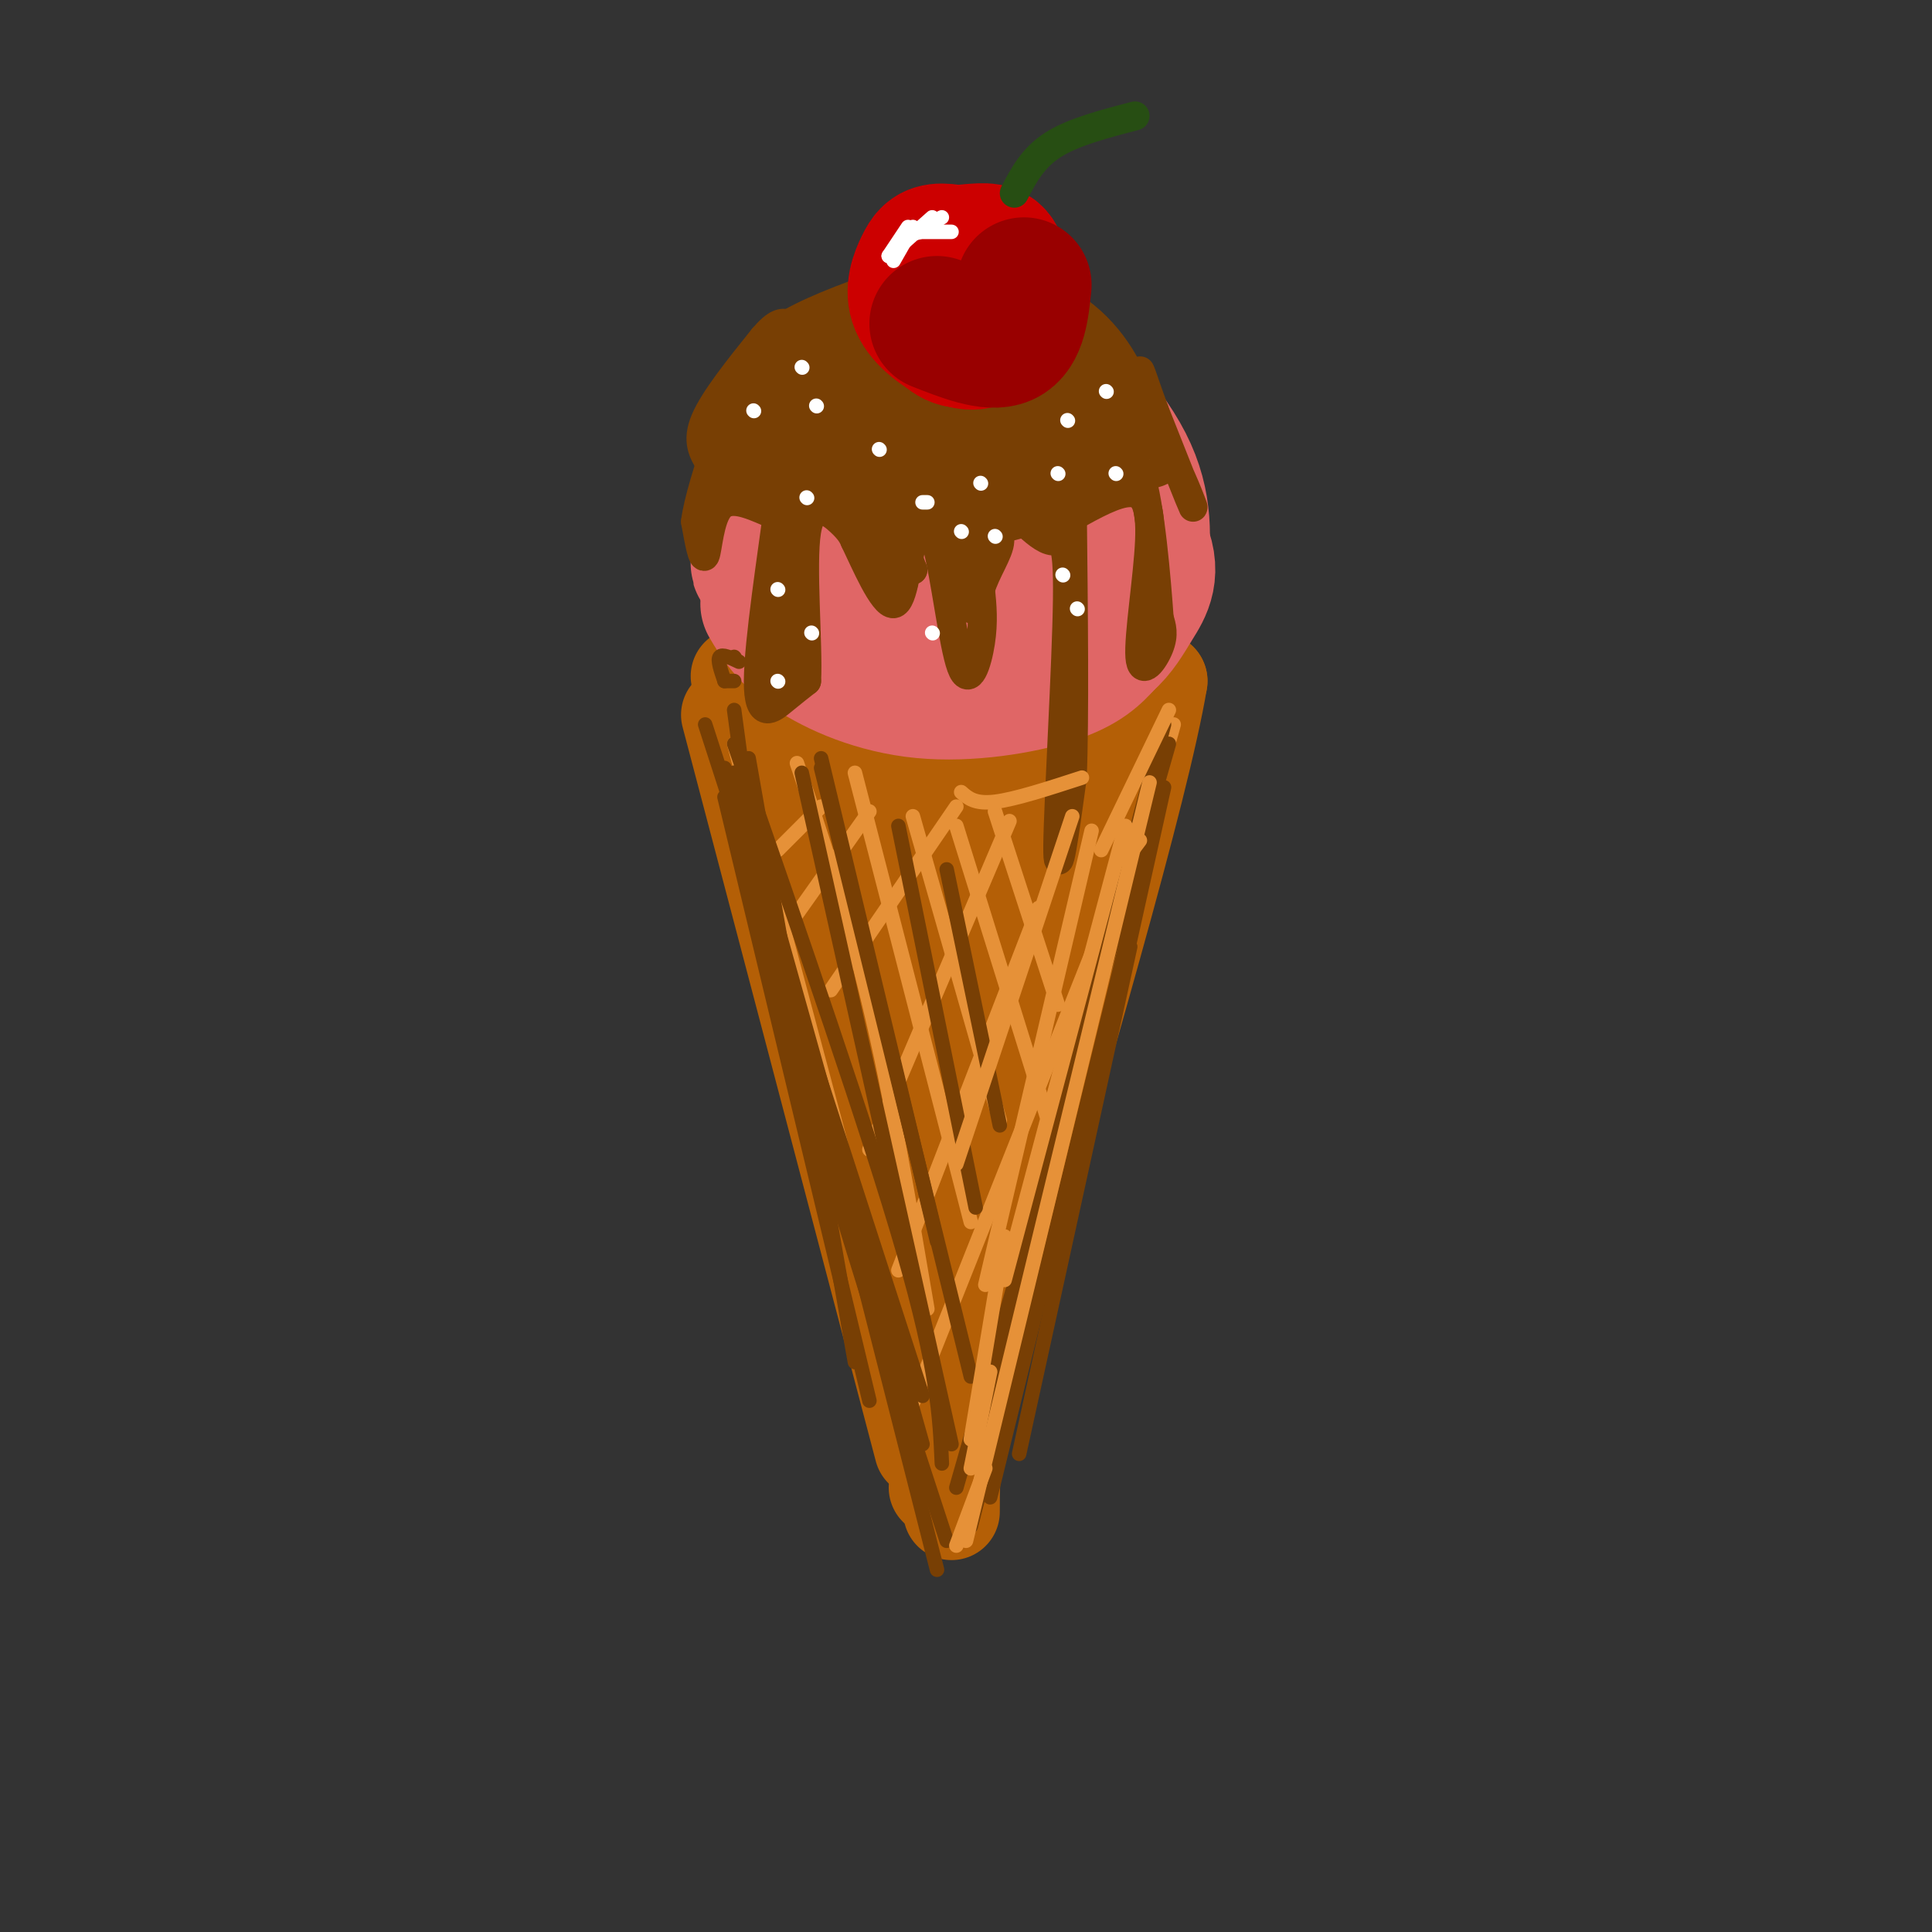 <svg viewBox='0 0 400 400' version='1.1' xmlns='http://www.w3.org/2000/svg' xmlns:xlink='http://www.w3.org/1999/xlink'><rect x="0" y="0" width="400" height="400" fill="#333333" stroke="none"/><g fill='none' stroke='rgb(180,95,6)' stroke-width='20' stroke-linecap='round' stroke-linejoin='round'><path d='M151,148c0.000,0.000 40.000,152.000 40,152'/><path d='M153,140c2.267,1.978 4.533,3.956 8,6c3.467,2.044 8.133,4.156 19,4c10.867,-0.156 27.933,-2.578 45,-5'/><path d='M225,145c10.000,-1.500 12.500,-2.750 15,-4'/><path d='M240,141c-3.667,22.000 -20.333,79.000 -37,136'/><path d='M203,277c-7.000,26.167 -6.000,23.583 -5,21'/><path d='M198,298c-1.000,6.000 -1.000,10.500 -1,15'/><path d='M194,308c0.000,0.000 0.100,0.100 0.1,0.1'/><path d='M195,297c-4.555,-52.713 -9.110,-105.426 -8,-98c1.110,7.426 7.885,74.990 7,74c-0.885,-0.990 -9.431,-70.536 -12,-89c-2.569,-18.464 0.837,14.153 2,24c1.163,9.847 0.081,-3.077 -1,-16'/><path d='M183,192c-1.724,-10.603 -5.535,-29.109 -7,-27c-1.465,2.109 -0.586,24.833 -1,24c-0.414,-0.833 -2.121,-25.223 -3,-28c-0.879,-2.777 -0.929,16.060 0,23c0.929,6.940 2.837,1.983 4,-2c1.163,-3.983 1.582,-6.991 2,-10'/><path d='M178,172c1.515,-8.463 4.302,-24.619 4,-12c-0.302,12.619 -3.694,54.014 1,50c4.694,-4.014 17.475,-53.437 18,-48c0.525,5.437 -11.205,65.733 -10,70c1.205,4.267 15.344,-47.495 19,-57c3.656,-9.505 -3.172,23.248 -10,56'/><path d='M200,231c-3.597,17.126 -7.588,31.940 -2,12c5.588,-19.940 20.756,-74.633 21,-72c0.244,2.633 -14.434,62.594 -14,66c0.434,3.406 15.981,-49.741 20,-71c4.019,-21.259 -3.491,-10.629 -11,0'/><path d='M214,166c0.167,-1.024 6.083,-3.583 6,-3c-0.083,0.583 -6.167,4.310 -8,5c-1.833,0.690 0.583,-1.655 3,-4'/></g>
<g fill='none' stroke='rgb(224,102,102)' stroke-width='28' stroke-linecap='round' stroke-linejoin='round'><path d='M159,125c1.940,3.274 3.881,6.548 9,10c5.119,3.452 13.417,7.083 23,8c9.583,0.917 20.452,-0.881 27,-3c6.548,-2.119 8.774,-4.560 11,-7'/><path d='M229,133c2.749,-2.418 4.121,-4.964 6,-8c1.879,-3.036 4.266,-6.562 1,-13c-3.266,-6.438 -12.185,-15.787 -19,-21c-6.815,-5.213 -11.527,-6.288 -17,-7c-5.473,-0.712 -11.707,-1.061 -17,0c-5.293,1.061 -9.647,3.530 -14,6'/><path d='M169,90c-4.303,2.861 -8.061,7.014 -10,13c-1.939,5.986 -2.061,13.804 -2,14c0.061,0.196 0.303,-7.230 2,-13c1.697,-5.770 4.848,-9.885 8,-14'/><path d='M167,90c4.922,-5.037 13.226,-10.628 20,-13c6.774,-2.372 12.016,-1.523 18,3c5.984,4.523 12.710,12.721 16,18c3.290,5.279 3.145,7.640 3,10'/><path d='M224,108c0.950,4.880 1.823,12.081 2,13c0.177,0.919 -0.344,-4.445 -2,-9c-1.656,-4.555 -4.447,-8.302 -10,-12c-5.553,-3.698 -13.867,-7.346 -19,-8c-5.133,-0.654 -7.084,1.686 -10,5c-2.916,3.314 -6.795,7.601 -8,12c-1.205,4.399 0.265,8.911 2,12c1.735,3.089 3.736,4.755 9,5c5.264,0.245 13.790,-0.930 19,-3c5.210,-2.070 7.105,-5.035 9,-8'/><path d='M216,115c1.791,-2.817 1.769,-5.858 0,-10c-1.769,-4.142 -5.284,-9.384 -10,-11c-4.716,-1.616 -10.633,0.396 -14,3c-3.367,2.604 -4.183,5.802 -5,9'/><path d='M165,112c-2.375,-2.053 -4.750,-4.105 -6,-7c-1.250,-2.895 -1.376,-6.632 0,-11c1.376,-4.368 4.255,-9.368 11,-14c6.745,-4.632 17.356,-8.895 25,-10c7.644,-1.105 12.322,0.947 17,3'/><path d='M212,73c7.178,4.556 16.622,14.444 21,23c4.378,8.556 3.689,15.778 3,23'/><path d='M236,119c-1.259,5.761 -5.908,8.663 -12,10c-6.092,1.337 -13.629,1.109 -19,-1c-5.371,-2.109 -8.576,-6.100 -10,-10c-1.424,-3.900 -1.067,-7.711 0,-10c1.067,-2.289 2.843,-3.057 6,-3c3.157,0.057 7.696,0.938 10,2c2.304,1.062 2.373,2.303 1,4c-1.373,1.697 -4.186,3.848 -7,6'/><path d='M205,117c-2.962,1.519 -6.869,2.315 -9,2c-2.131,-0.315 -2.488,-1.742 -2,-4c0.488,-2.258 1.822,-5.348 4,-7c2.178,-1.652 5.202,-1.868 7,0c1.798,1.868 2.371,5.819 0,7c-2.371,1.181 -7.685,-0.410 -13,-2'/></g>
<g fill='none' stroke='rgb(120,63,4)' stroke-width='20' stroke-linecap='round' stroke-linejoin='round'><path d='M156,87c1.069,2.617 2.137,5.234 3,7c0.863,1.766 1.520,2.679 8,4c6.480,1.321 18.783,3.048 27,4c8.217,0.952 12.348,1.129 17,-1c4.652,-2.129 9.826,-6.565 15,-11'/><path d='M226,90c3.306,-2.330 4.072,-2.656 3,-6c-1.072,-3.344 -3.981,-9.708 -10,-14c-6.019,-4.292 -15.148,-6.512 -21,-7c-5.852,-0.488 -8.426,0.756 -11,2'/><path d='M187,65c-5.935,1.789 -15.271,5.263 -20,8c-4.729,2.737 -4.850,4.737 -5,7c-0.150,2.263 -0.329,4.789 3,7c3.329,2.211 10.164,4.105 17,6'/><path d='M182,93c6.913,1.369 15.695,1.792 25,0c9.305,-1.792 19.133,-5.798 21,-9c1.867,-3.202 -4.226,-5.601 -11,-7c-6.774,-1.399 -14.228,-1.799 -20,-2c-5.772,-0.201 -9.860,-0.204 -13,2c-3.140,2.204 -5.330,6.615 -4,10c1.330,3.385 6.181,5.742 12,5c5.819,-0.742 12.605,-4.584 15,-7c2.395,-2.416 0.399,-3.404 -2,-4c-2.399,-0.596 -5.199,-0.798 -8,-1'/><path d='M197,80c-2.978,-0.244 -6.422,-0.356 -9,1c-2.578,1.356 -4.289,4.178 -6,7'/></g>
<g fill='none' stroke='rgb(120,63,4)' stroke-width='6' stroke-linecap='round' stroke-linejoin='round'><path d='M151,101c3.002,0.992 6.003,1.984 8,1c1.997,-0.984 2.989,-3.944 2,4c-0.989,7.944 -3.959,26.793 -4,35c-0.041,8.207 2.845,5.774 5,4c2.155,-1.774 3.577,-2.887 5,-4'/><path d='M167,141c0.393,-7.464 -1.125,-24.125 0,-31c1.125,-6.875 4.893,-3.964 7,-2c2.107,1.964 2.554,2.982 3,4'/><path d='M177,112c2.095,4.345 5.833,13.208 8,13c2.167,-0.208 2.762,-9.488 4,-13c1.238,-3.512 3.119,-1.256 5,1'/><path d='M194,113c1.667,5.976 3.333,20.417 5,25c1.667,4.583 3.333,-0.690 4,-5c0.667,-4.310 0.333,-7.655 0,-11'/><path d='M203,122c1.116,-3.759 3.907,-7.657 4,-10c0.093,-2.343 -2.514,-3.131 -4,0c-1.486,3.131 -1.853,10.180 -2,11c-0.147,0.820 -0.073,-4.590 0,-10'/><path d='M201,113c0.230,2.609 0.804,14.132 0,13c-0.804,-1.132 -2.986,-14.920 -6,-20c-3.014,-5.080 -6.861,-1.451 -8,2c-1.139,3.451 0.431,6.726 2,10'/><path d='M189,118c-0.758,-1.684 -3.653,-10.893 -4,-10c-0.347,0.893 1.856,11.889 2,13c0.144,1.111 -1.769,-7.662 -3,-9c-1.231,-1.338 -1.780,4.761 -2,6c-0.220,1.239 -0.110,-2.380 0,-6'/><path d='M182,112c-0.333,-1.000 -1.167,-0.500 -2,0'/><path d='M166,102c0.000,0.000 -3.000,33.000 -3,33'/><path d='M165,112c-1.000,12.000 -2.000,24.000 -3,28c-1.000,4.000 -2.000,0.000 -3,-4'/><path d='M159,106c-3.933,-1.689 -7.867,-3.378 -10,-1c-2.133,2.378 -2.467,8.822 -3,10c-0.533,1.178 -1.267,-2.911 -2,-7'/><path d='M144,108c0.500,-4.167 2.750,-11.083 5,-18'/><path d='M148,98c1.250,-4.500 2.500,-9.000 3,-9c0.500,0.000 0.250,4.500 0,9'/><path d='M212,108c2.119,1.935 4.238,3.869 6,4c1.762,0.131 3.167,-1.542 3,12c-0.167,13.542 -1.905,42.298 -2,51c-0.095,8.702 1.452,-2.649 3,-14'/><path d='M222,161c0.500,-11.833 0.250,-34.417 0,-57'/><path d='M222,104c1.200,-10.600 4.200,-8.600 4,-6c-0.200,2.600 -3.600,5.800 -7,9'/><path d='M219,107c-1.500,1.667 -1.750,1.333 -2,1'/><path d='M222,107c4.526,-2.512 9.053,-5.024 12,-5c2.947,0.024 4.316,2.584 4,10c-0.316,7.416 -2.316,19.689 -2,24c0.316,4.311 2.947,0.660 4,-2c1.053,-2.660 0.526,-4.330 0,-6'/><path d='M240,128c-0.533,-7.644 -1.867,-23.756 -4,-30c-2.133,-6.244 -5.067,-2.622 -8,1'/><path d='M228,99c1.067,0.111 7.733,-0.111 11,-1c3.267,-0.889 3.133,-2.444 3,-4'/><path d='M242,94c1.933,2.711 5.267,11.489 5,11c-0.267,-0.489 -4.133,-10.244 -8,-20'/><path d='M239,85c-2.044,-5.511 -3.156,-9.289 -3,-8c0.156,1.289 1.578,7.644 3,14'/><path d='M239,91c0.333,2.333 -0.333,1.167 -1,0'/><path d='M147,96c-1.417,-2.333 -2.833,-4.667 -1,-9c1.833,-4.333 6.917,-10.667 12,-17'/><path d='M158,70c2.833,-3.333 3.917,-3.167 5,-3'/></g>
<g fill='none' stroke='rgb(204,0,0)' stroke-width='28' stroke-linecap='round' stroke-linejoin='round'><path d='M205,54c-3.855,-0.996 -7.711,-1.993 -10,-2c-2.289,-0.007 -3.013,0.975 -4,3c-0.987,2.025 -2.238,5.092 -1,8c1.238,2.908 4.964,5.657 8,7c3.036,1.343 5.380,1.280 7,-2c1.620,-3.280 2.514,-9.777 2,-13c-0.514,-3.223 -2.437,-3.173 -5,-3c-2.563,0.173 -5.767,0.470 -8,2c-2.233,1.530 -3.495,4.294 -3,7c0.495,2.706 2.748,5.353 5,8'/><path d='M196,69c1.928,1.764 4.249,2.174 7,0c2.751,-2.174 5.933,-6.931 5,-10c-0.933,-3.069 -5.981,-4.448 -9,-4c-3.019,0.448 -4.010,2.724 -5,5'/></g>
<g fill='none' stroke='rgb(153,0,0)' stroke-width='28' stroke-linecap='round' stroke-linejoin='round'><path d='M212,59c-0.500,4.833 -1.000,9.667 -4,11c-3.000,1.333 -8.500,-0.833 -14,-3'/></g>
<g fill='none' stroke='rgb(39,78,19)' stroke-width='6' stroke-linecap='round' stroke-linejoin='round'><path d='M210,40c1.917,-3.667 3.833,-7.333 8,-10c4.167,-2.667 10.583,-4.333 17,-6'/></g>
<g fill='none' stroke='rgb(230,145,56)' stroke-width='3' stroke-linecap='round' stroke-linejoin='round'><path d='M152,154c0.000,0.000 36.000,135.000 36,135'/><path d='M165,158c5.250,15.583 10.500,31.167 15,50c4.500,18.833 8.250,40.917 12,63'/><path d='M177,160c0.000,0.000 24.000,93.000 24,93'/><path d='M189,169c0.000,0.000 18.000,63.000 18,63'/><path d='M198,171c0.000,0.000 19.000,61.000 19,61'/><path d='M206,168c0.000,0.000 13.000,40.000 13,40'/><path d='M243,150c0.000,0.000 -40.000,141.000 -40,141'/><path d='M229,190c0.000,0.000 -41.000,103.000 -41,103'/><path d='M215,188c0.000,0.000 -29.000,75.000 -29,75'/><path d='M209,170c0.000,0.000 -29.000,68.000 -29,68'/><path d='M198,167c0.000,0.000 -26.000,38.000 -26,38'/><path d='M180,168c0.000,0.000 -17.000,24.000 -17,24'/><path d='M170,167c0.000,0.000 -9.000,9.000 -9,9'/></g>
<g fill='none' stroke='rgb(255,255,255)' stroke-width='3' stroke-linecap='round' stroke-linejoin='round'><path d='M156,85c0.000,0.000 0.100,0.100 0.1,0.1'/><path d='M182,93c0.000,0.000 0.100,0.100 0.1,0.1'/><path d='M167,103c0.000,0.000 0.100,0.100 0.1,0.1'/><path d='M191,104c0.000,0.000 1.000,0.000 1,0'/><path d='M203,100c0.000,0.000 0.100,0.100 0.1,0.1'/><path d='M199,110c0.000,0.000 0.100,0.100 0.1,0.1'/><path d='M161,122c0.000,0.000 0.100,0.100 0.1,0.1'/><path d='M168,131c0.000,0.000 0.100,0.100 0.1,0.1'/><path d='M161,141c0.000,0.000 0.100,0.100 0.1,0.1'/><path d='M193,131c0.000,0.000 0.100,0.100 0.1,0.1'/><path d='M206,111c0.000,0.000 0.100,0.100 0.1,0.1'/><path d='M219,98c0.000,0.000 0.100,0.100 0.1,0.1'/><path d='M231,98c0.000,0.000 0.100,0.100 0.1,0.1'/><path d='M220,119c0.000,0.000 0.100,0.100 0.1,0.1'/><path d='M223,126c0.000,0.000 0.100,0.100 0.1,0.1'/><path d='M221,87c0.000,0.000 0.100,0.100 0.1,0.1'/><path d='M229,81c0.000,0.000 0.100,0.100 0.1,0.1'/><path d='M169,84c0.000,0.000 0.100,0.100 0.1,0.1'/><path d='M166,76c0.000,0.000 0.100,0.100 0.1,0.1'/><path d='M193,45c0.000,0.000 -9.000,8.000 -9,8'/><path d='M185,54c0.000,0.000 4.000,-7.000 4,-7'/><path d='M194,47c0.000,0.000 -7.000,2.000 -7,2'/><path d='M184,53c0.000,0.000 4.000,-6.000 4,-6'/><path d='M195,45c0.000,0.000 -8.000,4.000 -8,4'/><path d='M188,48c0.000,0.000 9.000,0.000 9,0'/></g>
<g fill='none' stroke='rgb(120,63,4)' stroke-width='3' stroke-linecap='round' stroke-linejoin='round'><path d='M150,159c0.000,0.000 34.000,124.000 34,124'/><path d='M152,147c2.833,21.167 5.667,42.333 13,71c7.333,28.667 19.167,64.833 31,101'/><path d='M152,160c0.000,0.000 42.000,165.000 42,165'/><path d='M152,160c0.000,0.000 39.000,139.000 39,139'/><path d='M166,160c0.000,0.000 31.000,139.000 31,139'/><path d='M170,157c0.000,0.000 24.000,100.000 24,100'/><path d='M241,150c0.000,0.000 -38.000,146.000 -38,146'/><path d='M242,154c0.000,0.000 -44.000,154.000 -44,154'/><path d='M236,184c0.000,0.000 -31.000,126.000 -31,126'/><path d='M150,141c0.000,0.000 2.000,0.000 2,0'/><path d='M150,141c-0.750,-2.167 -1.500,-4.333 -1,-5c0.500,-0.667 2.250,0.167 4,1'/><path d='M152,136c0.000,0.000 0.100,0.100 0.1,0.1'/><path d='M155,157c0.000,0.000 22.000,125.000 22,125'/><path d='M150,165c0.000,0.000 30.000,125.000 30,125'/><path d='M146,150c0.000,0.000 45.000,139.000 45,139'/><path d='M152,154c13.917,40.083 27.833,80.167 35,105c7.167,24.833 7.583,34.417 8,44'/><path d='M170,159c0.000,0.000 31.000,126.000 31,126'/><path d='M186,171c0.000,0.000 16.000,79.000 16,79'/><path d='M196,180c0.000,0.000 11.000,53.000 11,53'/><path d='M241,163c0.000,0.000 -14.000,63.000 -14,63'/><path d='M234,196c0.000,0.000 -23.000,105.000 -23,105'/><path d='M211,277c0.000,0.000 -10.000,39.000 -10,39'/></g>
<g fill='none' stroke='rgb(230,145,56)' stroke-width='3' stroke-linecap='round' stroke-linejoin='round'><path d='M222,169c0.000,0.000 -24.000,72.000 -24,72'/><path d='M226,172c0.000,0.000 -22.000,94.000 -22,94'/><path d='M233,171c0.000,0.000 -25.000,94.000 -25,94'/><path d='M199,164c1.417,1.250 2.833,2.500 7,2c4.167,-0.500 11.083,-2.750 18,-5'/><path d='M242,147c0.000,0.000 -14.000,29.000 -14,29'/><path d='M236,174c0.000,0.000 -3.000,4.000 -3,4'/><path d='M208,256c0.000,0.000 -7.000,42.000 -7,42'/><path d='M205,284c0.000,0.000 -4.000,20.000 -4,20'/><path d='M238,162c0.000,0.000 -38.000,157.000 -38,157'/><path d='M204,304c0.000,0.000 -6.000,16.000 -6,16'/></g>
</svg>